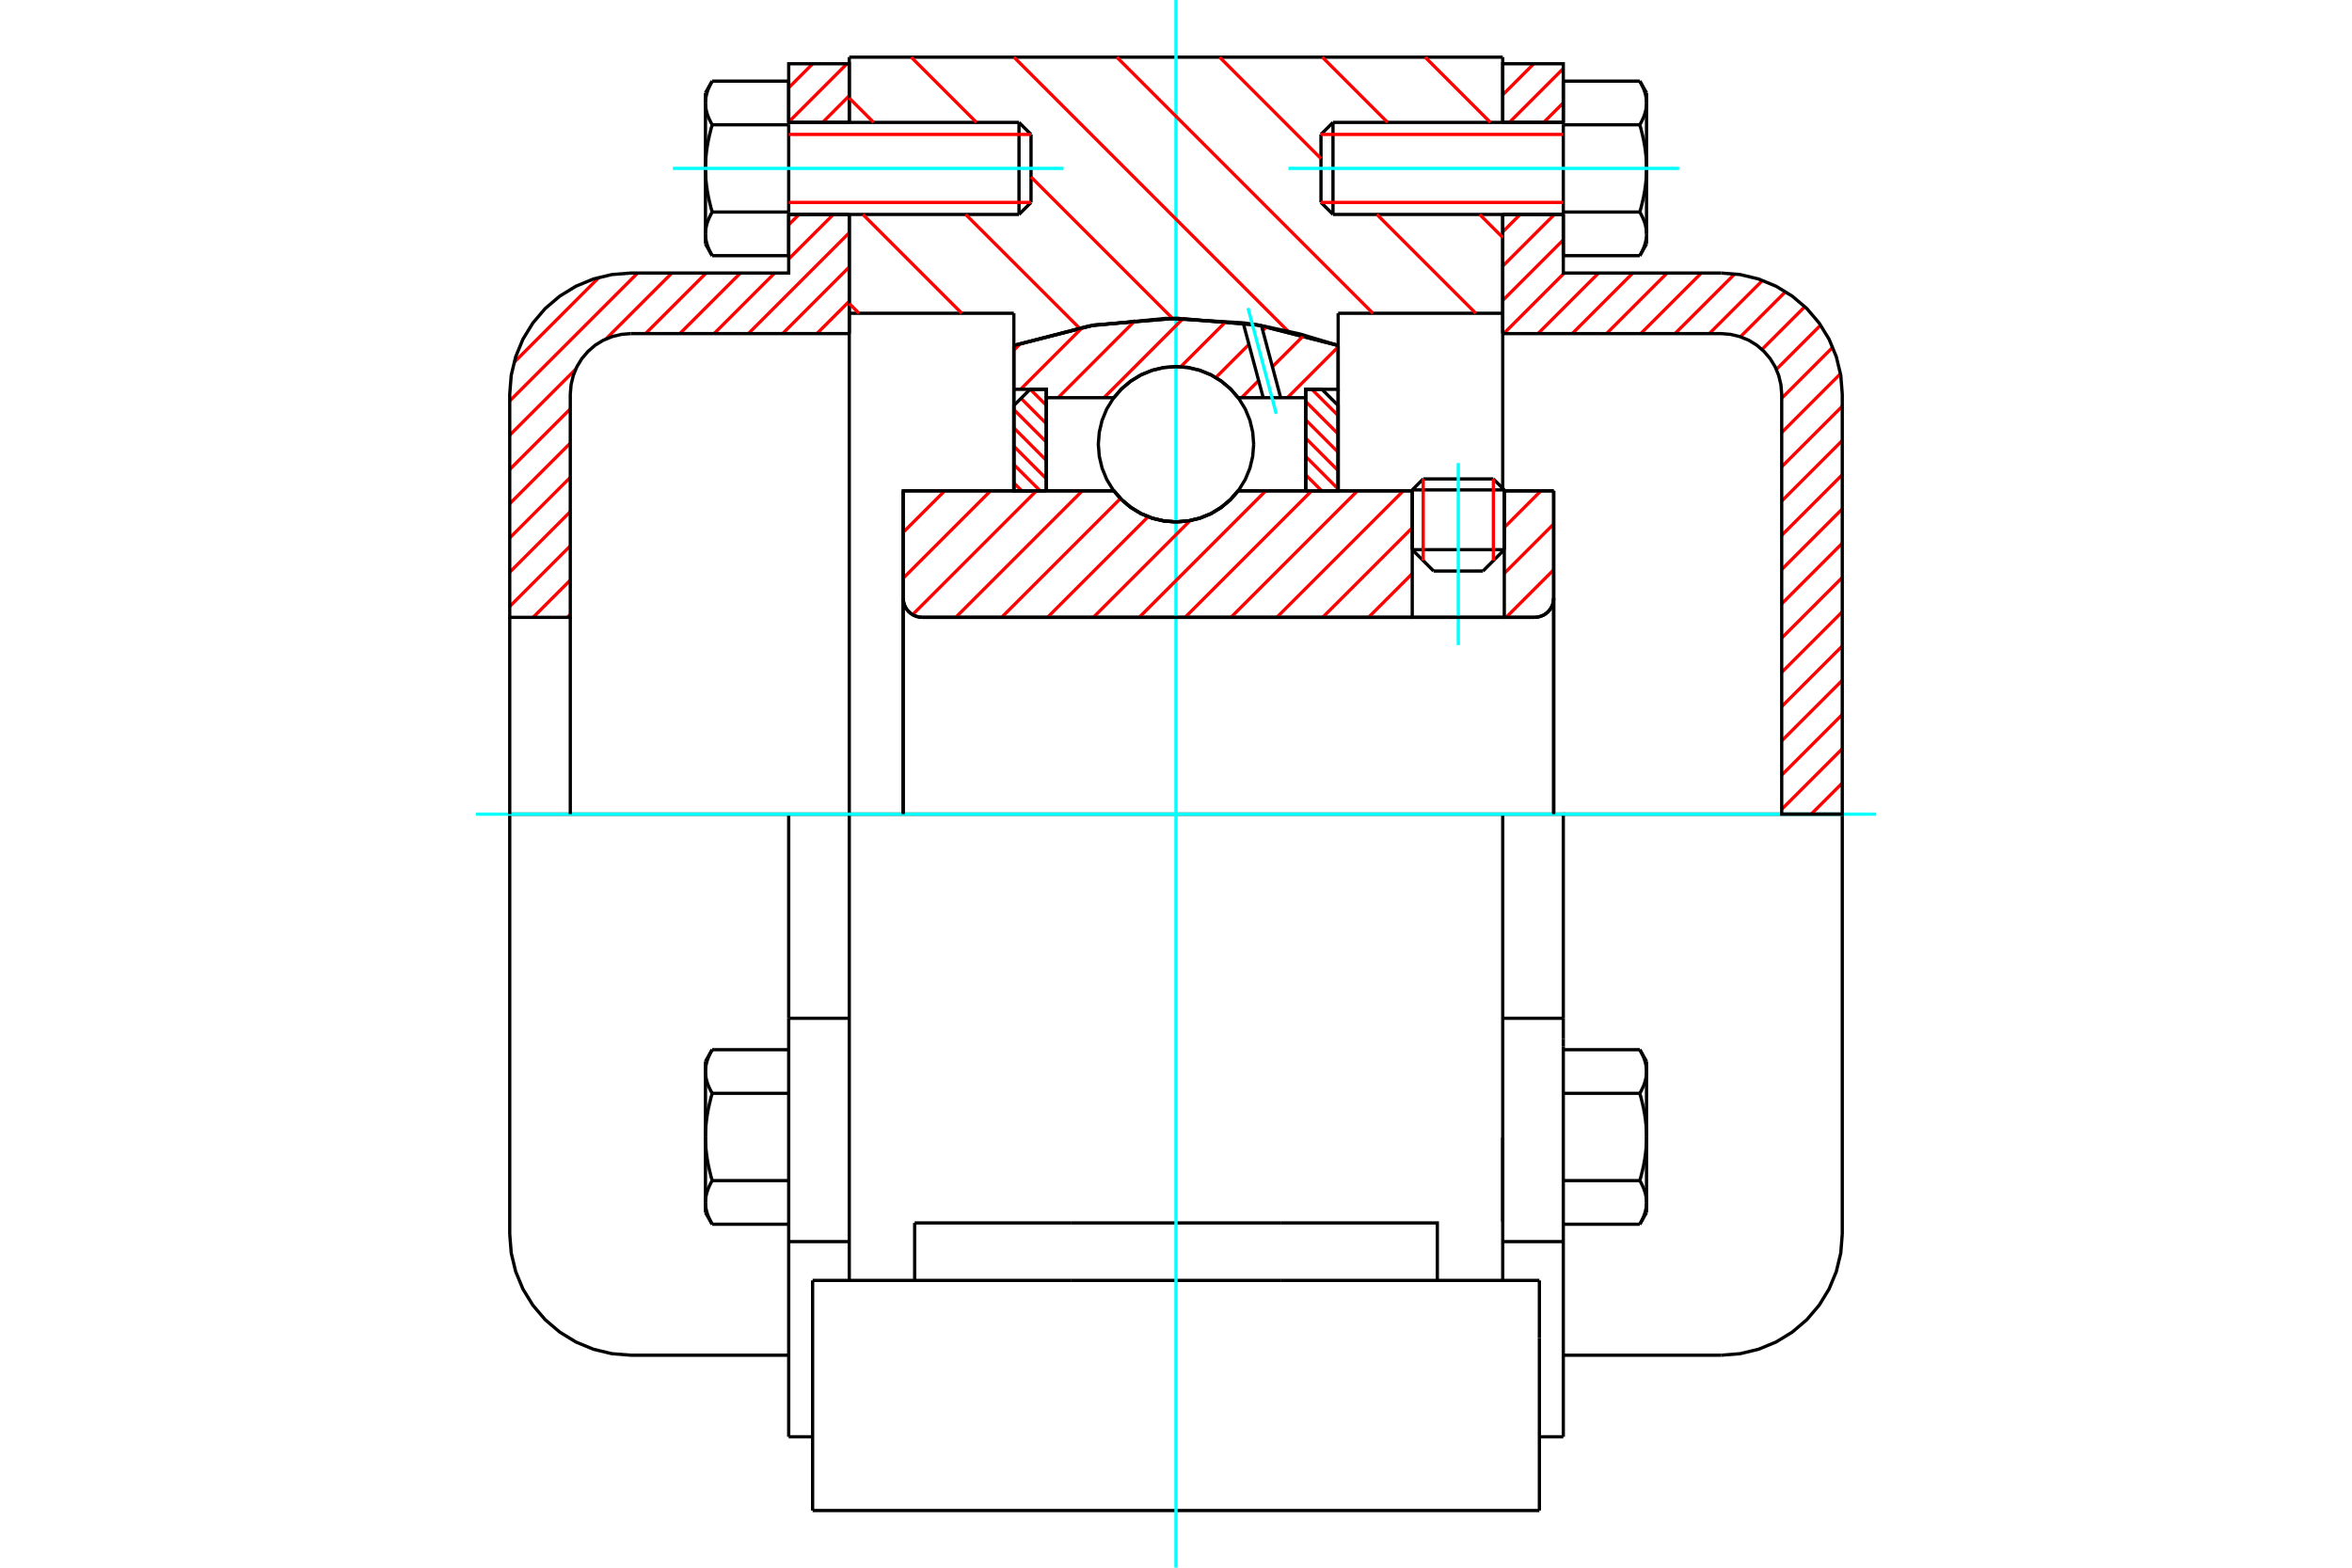 <?xml version="1.0" standalone="no"?>
<!DOCTYPE svg PUBLIC "-//W3C//DTD SVG 1.1//EN"
	"http://www.w3.org/Graphics/SVG/1.1/DTD/svg11.dtd">
<svg xmlns="http://www.w3.org/2000/svg" height="100%" width="100%" viewBox="0 0 36000 24000">
	<rect x="-1800" y="-1200" width="39600" height="26400" style="fill:#FFF"/>
	<g style="fill:none; fill-rule:evenodd" transform="matrix(1 0 0 1 0 0)">
		<g style="fill:none; stroke:#000; stroke-width:50; shape-rendering:geometricPrecision">
			<line x1="23025" y1="7500" x2="21616" y2="7500"/>
			<line x1="21784" y1="7332" x2="22858" y2="7332"/>
			<line x1="21616" y1="8415" x2="23025" y2="8415"/>
			<line x1="22699" y1="8742" x2="21943" y2="8742"/>
			<polyline points="23489,9451 23535,9447 23579,9436 23622,9419 23661,9395 23696,9365 23725,9330 23749,9291 23767,9249 23778,9204 23781,9158"/>
			<line x1="23781" y1="7514" x2="23781" y2="9158"/>
			<line x1="23025" y1="7514" x2="23781" y2="7514"/>
			<line x1="18951" y1="7514" x2="21616" y2="7514"/>
			<polyline points="17049,7514 17170,7652 17311,7770 17468,7865 17638,7934 17817,7976 18000,7990 18183,7976 18362,7934 18532,7865 18689,7770 18830,7652 18951,7514"/>
			<line x1="13824" y1="7514" x2="17049" y2="7514"/>
			<line x1="13824" y1="9158" x2="13824" y2="7514"/>
			<polyline points="13824,9158 13828,9204 13839,9249 13856,9291 13880,9330 13910,9365 13945,9395 13984,9419 14026,9436 14071,9447 14117,9451"/>
			<line x1="23489" y1="9451" x2="14117" y2="9451"/>
			<line x1="23781" y1="9158" x2="23781" y2="12464"/>
			<line x1="13824" y1="9158" x2="13824" y2="12464"/>
			<line x1="21784" y1="7332" x2="21616" y2="7500"/>
			<line x1="23025" y1="7500" x2="22858" y2="7332"/>
			<line x1="22699" y1="8742" x2="23025" y2="8415"/>
			<line x1="21616" y1="8415" x2="21943" y2="8742"/>
			<line x1="21616" y1="7500" x2="21616" y2="8415"/>
			<line x1="23025" y1="8415" x2="23025" y2="7500"/>
			<line x1="23001" y1="12464" x2="12999" y2="12464"/>
			<line x1="23001" y1="4796" x2="20482" y2="4796"/>
			<line x1="23001" y1="3283" x2="23001" y2="4796"/>
			<line x1="23001" y1="875" x2="23001" y2="1874"/>
			<line x1="12999" y1="875" x2="23001" y2="875"/>
			<line x1="12999" y1="1874" x2="12999" y2="875"/>
			<line x1="12999" y1="4796" x2="12999" y2="3283"/>
			<line x1="15518" y1="4796" x2="12999" y2="4796"/>
			<line x1="15518" y1="5289" x2="15518" y2="4796"/>
			<polyline points="20482,5289 19258,4977 18000,4872 16742,4977 15518,5289"/>
			<line x1="20482" y1="4796" x2="20482" y2="5289"/>
			<line x1="15518" y1="7514" x2="15518" y2="5289"/>
			<line x1="12999" y1="12464" x2="12999" y2="4796"/>
			<line x1="20482" y1="5289" x2="20482" y2="7514"/>
			<polyline points="12999,19602 12999,17593 12999,12464"/>
			<line x1="12438" y1="23125" x2="23562" y2="23125"/>
			<line x1="14000" y1="19602" x2="14000" y2="18722"/>
			<line x1="16400" y1="18722" x2="14000" y2="18722"/>
			<line x1="16400" y1="19602" x2="19600" y2="19602"/>
			<line x1="19600" y1="18722" x2="16400" y2="18722"/>
			<polyline points="22000,19602 22000,18722 19600,18722"/>
			<line x1="23001" y1="19602" x2="23001" y2="17593"/>
			<line x1="19600" y1="19602" x2="23562" y2="19602"/>
			<line x1="23001" y1="17413" x2="23001" y2="18700"/>
			<line x1="23001" y1="4796" x2="23001" y2="7515"/>
			<line x1="23562" y1="20483" x2="23562" y2="19602"/>
			<line x1="23562" y1="23125" x2="23562" y2="20483"/>
			<polyline points="12438,23125 12438,20483 12438,19602"/>
			<line x1="23001" y1="17593" x2="23001" y2="12464"/>
			<line x1="12438" y1="19602" x2="16400" y2="19602"/>
			<line x1="12072" y1="15589" x2="12999" y2="15589"/>
			<polyline points="12072,15589 12072,15904 12072,16019 12072,19008 12072,21996"/>
			<polyline points="10798,18408 10798,18417 10798,18426 10798,18436 10799,18445 10800,18454 10801,18463 10802,18472 10803,18481 10804,18490 10806,18500 10808,18509 10810,18518 10812,18527 10814,18536 10816,18546 10819,18555 10822,18564 10824,18574 10827,18583 10831,18593 10834,18602 10838,18612 10841,18621 10845,18631 10850,18641 10854,18650 10858,18660 10863,18670 10868,18680 10873,18690 10878,18700 10883,18711 10889,18721 10895,18732 10901,18742"/>
			<line x1="10798" y1="18563" x2="10798" y2="18408"/>
			<polyline points="10798,17406 10798,17424 10798,17443 10798,17461 10799,17479 10800,17498 10801,17516 10802,17534 10803,17553 10804,17571 10806,17589 10808,17607 10810,17626 10812,17644 10814,17663 10816,17681 10819,17700 10822,17719 10824,17737 10827,17756 10831,17775 10834,17794 10838,17813 10841,17832 10845,17852 10850,17871 10854,17891 10858,17910 10863,17930 10868,17950 10873,17970 10878,17991 10883,18011 10889,18032 10895,18053 10901,18074"/>
			<line x1="10798" y1="18408" x2="10798" y2="17406"/>
			<polyline points="10901,18074 10895,18085 10889,18095 10883,18105 10878,18116 10873,18126 10868,18136 10863,18146 10858,18156 10854,18166 10850,18176 10845,18185 10841,18195 10838,18205 10834,18214 10831,18224 10827,18233 10824,18243 10822,18252 10819,18261 10816,18271 10814,18280 10812,18289 10810,18298 10808,18307 10806,18317 10804,18326 10803,18335 10802,18344 10801,18353 10800,18362 10799,18371 10798,18381 10798,18390 10798,18399 10798,18408"/>
			<polyline points="10798,16404 10798,16413 10798,16422 10798,16432 10799,16441 10800,16450 10801,16459 10802,16468 10803,16477 10804,16486 10806,16496 10808,16505 10810,16514 10812,16523 10814,16532 10816,16542 10819,16551 10822,16560 10824,16570 10827,16579 10831,16589 10834,16598 10838,16608 10841,16617 10845,16627 10850,16637 10854,16646 10858,16656 10863,16666 10868,16676 10873,16686 10878,16696 10883,16707 10889,16717 10895,16728 10901,16738"/>
			<line x1="10798" y1="17406" x2="10798" y2="16404"/>
			<polyline points="10901,16738 10895,16759 10889,16780 10883,16801 10878,16821 10873,16842 10868,16862 10863,16882 10858,16902 10854,16922 10850,16941 10845,16961 10841,16980 10838,16999 10834,17018 10831,17037 10827,17056 10824,17075 10822,17094 10819,17112 10816,17131 10814,17149 10812,17168 10810,17186 10808,17205 10806,17223 10804,17241 10803,17260 10802,17278 10801,17296 10800,17315 10799,17333 10798,17351 10798,17369 10798,17388 10798,17406"/>
			<line x1="10798" y1="16404" x2="10798" y2="16249"/>
			<polyline points="10901,16070 10895,16081 10889,16091 10883,16102 10878,16112 10873,16122 10868,16132 10863,16142 10858,16152 10854,16162 10850,16172 10845,16181 10841,16191 10838,16201 10834,16210 10831,16220 10827,16229 10824,16239 10822,16248 10819,16257 10816,16267 10814,16276 10812,16285 10810,16294 10808,16303 10806,16313 10804,16322 10803,16331 10802,16340 10801,16349 10800,16358 10799,16367 10798,16377 10798,16386 10798,16395 10798,16404"/>
			<line x1="12072" y1="16738" x2="10901" y2="16738"/>
			<line x1="12072" y1="16070" x2="10901" y2="16070"/>
			<line x1="12072" y1="18074" x2="10901" y2="18074"/>
			<line x1="12072" y1="18742" x2="10901" y2="18742"/>
			<line x1="9656" y1="12464" x2="7802" y2="12464"/>
			<line x1="12072" y1="12464" x2="9656" y2="12464"/>
			<line x1="12999" y1="12464" x2="12072" y2="12464"/>
			<line x1="7802" y1="12464" x2="7802" y2="18893"/>
			<line x1="12072" y1="12464" x2="12072" y2="15589"/>
			<line x1="15781" y1="3099" x2="15781" y2="2058"/>
			<line x1="15597" y1="3283" x2="15597" y2="1874"/>
			<polyline points="10901,3246 10895,3257 10889,3267 10883,3278 10878,3288 10873,3298 10868,3308 10863,3318 10858,3328 10854,3338 10850,3348 10845,3358 10841,3367 10838,3377 10834,3386 10831,3396 10827,3405 10824,3415 10822,3424 10819,3433 10816,3443 10814,3452 10812,3461 10810,3470 10808,3480 10806,3489 10804,3498 10803,3507 10802,3516 10801,3525 10800,3535 10799,3544 10798,3553 10798,3562 10798,3571 10798,3580"/>
			<polyline points="10798,2578 10798,2597 10798,2615 10798,2633 10799,2652 10800,2670 10801,2688 10802,2707 10803,2725 10804,2743 10806,2761 10808,2780 10810,2798 10812,2817 10814,2835 10816,2854 10819,2872 10822,2891 10824,2910 10827,2928 10831,2947 10834,2966 10838,2985 10841,3005 10845,3024 10850,3043 10854,3063 10858,3083 10863,3102 10868,3123 10873,3143 10878,3163 10883,3184 10889,3204 10895,3225 10901,3246"/>
			<line x1="10798" y1="3580" x2="10798" y2="2578"/>
			<polyline points="10798,1576 10798,1586 10798,1595 10798,1604 10799,1613 10800,1622 10801,1631 10802,1640 10803,1650 10804,1659 10806,1668 10808,1677 10810,1686 10812,1695 10814,1705 10816,1714 10819,1723 10822,1733 10824,1742 10827,1751 10831,1761 10834,1770 10838,1780 10841,1789 10845,1799 10850,1809 10854,1819 10858,1829 10863,1838 10868,1848 10873,1859 10878,1869 10883,1879 10889,1889 10895,1900 10901,1910"/>
			<line x1="10798" y1="2578" x2="10798" y2="1576"/>
			<polyline points="10901,1910 10895,1932 10889,1952 10883,1973 10878,1994 10873,2014 10868,2034 10863,2054 10858,2074 10854,2094 10850,2113 10845,2133 10841,2152 10838,2171 10834,2191 10831,2210 10827,2228 10824,2247 10822,2266 10819,2285 10816,2303 10814,2322 10812,2340 10810,2359 10808,2377 10806,2395 10804,2414 10803,2432 10802,2450 10801,2469 10800,2487 10799,2505 10798,2523 10798,2542 10798,2560 10798,2578"/>
			<line x1="10798" y1="1576" x2="10798" y2="1421"/>
			<polyline points="10901,1242 10895,1253 10889,1263 10883,1274 10878,1284 10873,1294 10868,1304 10863,1314 10858,1324 10854,1334 10850,1344 10845,1354 10841,1363 10838,1373 10834,1382 10831,1392 10827,1401 10824,1411 10822,1420 10819,1430 10816,1439 10814,1448 10812,1457 10810,1467 10808,1476 10806,1485 10804,1494 10803,1503 10802,1512 10801,1521 10800,1531 10799,1540 10798,1549 10798,1558 10798,1567 10798,1576"/>
			<polyline points="10798,3580 10798,3590 10798,3599 10798,3608 10799,3617 10800,3626 10801,3635 10802,3644 10803,3654 10804,3663 10806,3672 10808,3681 10810,3690 10812,3699 10814,3709 10816,3718 10819,3727 10822,3737 10824,3746 10827,3755 10831,3765 10834,3774 10838,3784 10841,3793 10845,3803 10850,3813 10854,3823 10858,3832 10863,3842 10868,3852 10873,3863 10878,3873 10883,3883 10889,3893 10895,3904 10901,3914"/>
			<line x1="10798" y1="3735" x2="10798" y2="3580"/>
			<line x1="12072" y1="1242" x2="10901" y2="1242"/>
			<line x1="12072" y1="1910" x2="10901" y2="1910"/>
			<line x1="12072" y1="1910" x2="12072" y2="1242"/>
			<line x1="12072" y1="3246" x2="10901" y2="3246"/>
			<line x1="12072" y1="3246" x2="12072" y2="1910"/>
			<line x1="12072" y1="3914" x2="10901" y2="3914"/>
			<line x1="12072" y1="3914" x2="12072" y2="3246"/>
			<line x1="12072" y1="19008" x2="12999" y2="19008"/>
			<line x1="12072" y1="21996" x2="12438" y2="21996"/>
			<line x1="10798" y1="18563" x2="10901" y2="18742"/>
			<line x1="10901" y1="16070" x2="10798" y2="16249"/>
			<polyline points="7802,18893 7825,19183 7893,19466 8004,19734 8156,19982 8345,20204 8567,20393 8815,20545 9083,20656 9366,20724 9656,20747 12072,20747"/>
			<line x1="15597" y1="3283" x2="15781" y2="3099"/>
			<line x1="15781" y1="2058" x2="15597" y2="1874"/>
			<line x1="12072" y1="3283" x2="15597" y2="3283"/>
			<line x1="15597" y1="1874" x2="12072" y2="1874"/>
			<line x1="10901" y1="1242" x2="10798" y2="1421"/>
			<line x1="10798" y1="3735" x2="10901" y2="3914"/>
			<line x1="23001" y1="15589" x2="23928" y2="15589"/>
			<line x1="23928" y1="15904" x2="23928" y2="15589"/>
			<line x1="23928" y1="16019" x2="23928" y2="15904"/>
			<line x1="23928" y1="19008" x2="23928" y2="16019"/>
			<polyline points="23928,15589 23928,12464 23001,12464"/>
			<line x1="23928" y1="21996" x2="23928" y2="19008"/>
			<polyline points="25202,16404 25202,16395 25202,16386 25202,16377 25201,16367 25200,16358 25199,16349 25198,16340 25197,16331 25196,16322 25194,16313 25192,16303 25190,16294 25188,16285 25186,16276 25184,16267 25181,16257 25178,16248 25176,16239 25173,16229 25169,16220 25166,16210 25162,16201 25159,16191 25155,16181 25150,16172 25146,16162 25142,16152 25137,16142 25132,16132 25127,16122 25122,16112 25117,16102 25111,16091 25105,16081 25099,16070"/>
			<line x1="25202" y1="16249" x2="25202" y2="16404"/>
			<polyline points="25202,17406 25202,17388 25202,17369 25202,17351 25201,17333 25200,17315 25199,17296 25198,17278 25197,17260 25196,17241 25194,17223 25192,17205 25190,17186 25188,17168 25186,17149 25184,17131 25181,17112 25178,17094 25176,17075 25173,17056 25169,17037 25166,17018 25162,16999 25159,16980 25155,16961 25150,16941 25146,16922 25142,16902 25137,16882 25132,16862 25127,16842 25122,16821 25117,16801 25111,16780 25105,16759 25099,16738"/>
			<line x1="25202" y1="16404" x2="25202" y2="17406"/>
			<polyline points="25099,16738 25105,16728 25111,16717 25117,16707 25122,16696 25127,16686 25132,16676 25137,16666 25142,16656 25146,16646 25150,16637 25155,16627 25159,16617 25162,16608 25166,16598 25169,16589 25173,16579 25176,16570 25178,16560 25181,16551 25184,16542 25186,16532 25188,16523 25190,16514 25192,16505 25194,16496 25196,16486 25197,16477 25198,16468 25199,16459 25200,16450 25201,16441 25202,16432 25202,16422 25202,16413 25202,16404"/>
			<polyline points="25202,18408 25202,18399 25202,18390 25202,18381 25201,18371 25200,18362 25199,18353 25198,18344 25197,18335 25196,18326 25194,18317 25192,18307 25190,18298 25188,18289 25186,18280 25184,18271 25181,18261 25178,18252 25176,18243 25173,18233 25169,18224 25166,18214 25162,18205 25159,18195 25155,18185 25150,18176 25146,18166 25142,18156 25137,18146 25132,18136 25127,18126 25122,18116 25117,18105 25111,18095 25105,18085 25099,18074"/>
			<line x1="25202" y1="17406" x2="25202" y2="18408"/>
			<polyline points="25099,18074 25105,18053 25111,18032 25117,18011 25122,17991 25127,17970 25132,17950 25137,17930 25142,17910 25146,17891 25150,17871 25155,17852 25159,17832 25162,17813 25166,17794 25169,17775 25173,17756 25176,17737 25178,17719 25181,17700 25184,17681 25186,17663 25188,17644 25190,17626 25192,17607 25194,17589 25196,17571 25197,17553 25198,17534 25199,17516 25200,17498 25201,17479 25202,17461 25202,17443 25202,17424 25202,17406"/>
			<line x1="25202" y1="18408" x2="25202" y2="18563"/>
			<polyline points="25099,18742 25105,18732 25111,18721 25117,18711 25122,18700 25127,18690 25132,18680 25137,18670 25142,18660 25146,18650 25150,18641 25155,18631 25159,18621 25162,18612 25166,18602 25169,18593 25173,18583 25176,18574 25178,18564 25181,18555 25184,18546 25186,18536 25188,18527 25190,18518 25192,18509 25194,18500 25196,18490 25197,18481 25198,18472 25199,18463 25200,18454 25201,18445 25202,18436 25202,18426 25202,18417 25202,18408"/>
			<line x1="23928" y1="18742" x2="25099" y2="18742"/>
			<line x1="23928" y1="18074" x2="25099" y2="18074"/>
			<line x1="23928" y1="16738" x2="25099" y2="16738"/>
			<line x1="23928" y1="16070" x2="25099" y2="16070"/>
			<polyline points="28198,12464 26344,12464 23928,12464"/>
			<line x1="28198" y1="18893" x2="28198" y2="12464"/>
			<line x1="20219" y1="2058" x2="20219" y2="3099"/>
			<line x1="20403" y1="1874" x2="20403" y2="3283"/>
			<polyline points="25202,1576 25202,1567 25202,1558 25202,1549 25201,1540 25200,1531 25199,1521 25198,1512 25197,1503 25196,1494 25194,1485 25192,1476 25190,1467 25188,1457 25186,1448 25184,1439 25181,1430 25178,1420 25176,1411 25173,1401 25169,1392 25166,1382 25162,1373 25159,1363 25155,1354 25150,1344 25146,1334 25142,1324 25137,1314 25132,1304 25127,1294 25122,1284 25117,1274 25111,1263 25105,1253 25099,1242"/>
			<line x1="25202" y1="1421" x2="25202" y2="1576"/>
			<polyline points="25099,3914 25105,3904 25111,3893 25117,3883 25122,3873 25127,3863 25132,3852 25137,3842 25142,3832 25146,3823 25150,3813 25155,3803 25159,3793 25162,3784 25166,3774 25169,3765 25173,3755 25176,3746 25178,3737 25181,3727 25184,3718 25186,3709 25188,3699 25190,3690 25192,3681 25194,3672 25196,3663 25197,3654 25198,3644 25199,3635 25200,3626 25201,3617 25202,3608 25202,3599 25202,3590 25202,3580 25202,3735"/>
			<polyline points="25202,2578 25202,2560 25202,2542 25202,2523 25201,2505 25200,2487 25199,2469 25198,2450 25197,2432 25196,2414 25194,2395 25192,2377 25190,2359 25188,2340 25186,2322 25184,2303 25181,2285 25178,2266 25176,2247 25173,2228 25169,2210 25166,2191 25162,2171 25159,2152 25155,2133 25150,2113 25146,2094 25142,2074 25137,2054 25132,2034 25127,2014 25122,1994 25117,1973 25111,1952 25105,1932 25099,1910"/>
			<line x1="25202" y1="1576" x2="25202" y2="2578"/>
			<polyline points="25099,1910 25105,1900 25111,1889 25117,1879 25122,1869 25127,1859 25132,1848 25137,1838 25142,1829 25146,1819 25150,1809 25155,1799 25159,1789 25162,1780 25166,1770 25169,1761 25173,1751 25176,1742 25178,1733 25181,1723 25184,1714 25186,1705 25188,1695 25190,1686 25192,1677 25194,1668 25196,1659 25197,1650 25198,1640 25199,1631 25200,1622 25201,1613 25202,1604 25202,1595 25202,1586 25202,1576"/>
			<polyline points="25202,3580 25202,3571 25202,3562 25202,3553 25201,3544 25200,3535 25199,3525 25198,3516 25197,3507 25196,3498 25194,3489 25192,3480 25190,3470 25188,3461 25186,3452 25184,3443 25181,3433 25178,3424 25176,3415 25173,3405 25169,3396 25166,3386 25162,3377 25159,3367 25155,3358 25150,3348 25146,3338 25142,3328 25137,3318 25132,3308 25127,3298 25122,3288 25117,3278 25111,3267 25105,3257 25099,3246"/>
			<line x1="25202" y1="2578" x2="25202" y2="3580"/>
			<polyline points="25099,3246 25105,3225 25111,3204 25117,3184 25122,3163 25127,3143 25132,3123 25137,3102 25142,3083 25146,3063 25150,3043 25155,3024 25159,3005 25162,2985 25166,2966 25169,2947 25173,2928 25176,2910 25178,2891 25181,2872 25184,2854 25186,2835 25188,2817 25190,2798 25192,2780 25194,2761 25196,2743 25197,2725 25198,2707 25199,2688 25200,2670 25201,2652 25202,2633 25202,2615 25202,2597 25202,2578"/>
			<line x1="23928" y1="1910" x2="25099" y2="1910"/>
			<polyline points="23928,1910 23928,3246 25099,3246"/>
			<line x1="23928" y1="1242" x2="25099" y2="1242"/>
			<line x1="23928" y1="1242" x2="23928" y2="1910"/>
			<line x1="23928" y1="3914" x2="25099" y2="3914"/>
			<line x1="23928" y1="3246" x2="23928" y2="3914"/>
			<line x1="23001" y1="19008" x2="23928" y2="19008"/>
			<line x1="23562" y1="21996" x2="23928" y2="21996"/>
			<line x1="25202" y1="16249" x2="25099" y2="16070"/>
			<line x1="25099" y1="18742" x2="25202" y2="18563"/>
			<polyline points="26344,20747 26634,20724 26917,20656 27185,20545 27433,20393 27655,20204 27844,19982 27996,19734 28107,19466 28175,19183 28198,18893"/>
			<line x1="23928" y1="20747" x2="26344" y2="20747"/>
			<line x1="20403" y1="1874" x2="20219" y2="2058"/>
			<line x1="20219" y1="3099" x2="20403" y2="3283"/>
			<line x1="23928" y1="1874" x2="20403" y2="1874"/>
			<line x1="20403" y1="3283" x2="23928" y2="3283"/>
			<line x1="25202" y1="1421" x2="25099" y2="1242"/>
			<line x1="25099" y1="3914" x2="25202" y2="3735"/>
		</g>
		<g style="fill:none; stroke:#0FF; stroke-width:50; shape-rendering:geometricPrecision">
			<line x1="22321" y1="9876" x2="22321" y2="7089"/>
			<line x1="18000" y1="24000" x2="18000" y2="0"/>
			<line x1="7283" y1="12464" x2="28717" y2="12464"/>
			<line x1="10299" y1="2578" x2="16279" y2="2578"/>
			<line x1="19721" y1="2578" x2="25701" y2="2578"/>
		</g>
		<g style="fill:none; stroke:#F00; stroke-width:50; shape-rendering:geometricPrecision">
			<line x1="28198" y1="11988" x2="27722" y2="12464"/>
			<line x1="28198" y1="11463" x2="27271" y2="12390"/>
			<line x1="28198" y1="10939" x2="27271" y2="11866"/>
			<line x1="28198" y1="10415" x2="27271" y2="11342"/>
			<line x1="28198" y1="9890" x2="27271" y2="10817"/>
			<line x1="28198" y1="9366" x2="27271" y2="10293"/>
			<line x1="28198" y1="8841" x2="27271" y2="9768"/>
			<line x1="28198" y1="8317" x2="27271" y2="9244"/>
			<line x1="28198" y1="7792" x2="27271" y2="8719"/>
			<line x1="28198" y1="7268" x2="27271" y2="8195"/>
			<line x1="28198" y1="6744" x2="27271" y2="7671"/>
			<line x1="28198" y1="6219" x2="27271" y2="7146"/>
			<line x1="28170" y1="5722" x2="27271" y2="6622"/>
			<line x1="28052" y1="5316" x2="27271" y2="6097"/>
			<line x1="27866" y1="4978" x2="27189" y2="5655"/>
			<line x1="27625" y1="4695" x2="26969" y2="5350"/>
			<line x1="27330" y1="4465" x2="26639" y2="5156"/>
			<line x1="26977" y1="4293" x2="26163" y2="5107"/>
			<line x1="26553" y1="4193" x2="25638" y2="5107"/>
			<line x1="26041" y1="4180" x2="25114" y2="5107"/>
			<line x1="25517" y1="4180" x2="24590" y2="5107"/>
			<line x1="24992" y1="4180" x2="24065" y2="5107"/>
			<line x1="24468" y1="4180" x2="23541" y2="5107"/>
			<line x1="23943" y1="4180" x2="23016" y2="5107"/>
			<line x1="23928" y1="3672" x2="23001" y2="4599"/>
			<line x1="23792" y1="3283" x2="23001" y2="4074"/>
			<line x1="23267" y1="3283" x2="23001" y2="3550"/>
			<line x1="23928" y1="1574" x2="23628" y2="1874"/>
			<line x1="23928" y1="1049" x2="23103" y2="1874"/>
			<line x1="23476" y1="976" x2="23001" y2="1452"/>
		</g>
		<g style="fill:none; stroke:#000; stroke-width:50; shape-rendering:geometricPrecision">
			<line x1="23001" y1="5107" x2="23001" y2="3283"/>
			<line x1="23001" y1="1874" x2="23928" y2="1874"/>
			<line x1="23928" y1="3283" x2="23001" y2="3283"/>
			<polyline points="23001,1874 23001,976 23928,976 23928,1874"/>
			<polyline points="23928,3283 23928,4180 26344,4180"/>
			<polyline points="28198,6034 28175,5744 28107,5462 27996,5193 27844,4945 27655,4723 27433,4534 27185,4382 26917,4271 26634,4203 26344,4180"/>
			<polyline points="28198,6034 28198,12464 27271,12464 27271,6034 27259,5889 27225,5748 27170,5614 27094,5490 26999,5379 26889,5284 26765,5208 26630,5153 26489,5119 26344,5107 23001,5107"/>
		</g>
		<g style="fill:none; stroke:#F00; stroke-width:50; shape-rendering:geometricPrecision">
			<line x1="8729" y1="9406" x2="8685" y2="9451"/>
			<line x1="12999" y1="4612" x2="12504" y2="5107"/>
			<line x1="8729" y1="8882" x2="8160" y2="9451"/>
			<line x1="12999" y1="4087" x2="11979" y2="5107"/>
			<line x1="8729" y1="8357" x2="7802" y2="9284"/>
			<line x1="12999" y1="3563" x2="11455" y2="5107"/>
			<line x1="8729" y1="7833" x2="7802" y2="8760"/>
			<line x1="12755" y1="3283" x2="12072" y2="3965"/>
			<line x1="11857" y1="4180" x2="10930" y2="5107"/>
			<line x1="8729" y1="7308" x2="7802" y2="8235"/>
			<line x1="12230" y1="3283" x2="12072" y2="3441"/>
			<line x1="11333" y1="4180" x2="10406" y2="5107"/>
			<line x1="8729" y1="6784" x2="7802" y2="7711"/>
			<line x1="10808" y1="4180" x2="9881" y2="5107"/>
			<line x1="8729" y1="6260" x2="7802" y2="7187"/>
			<line x1="12999" y1="1465" x2="12591" y2="1874"/>
			<line x1="10284" y1="4180" x2="9274" y2="5190"/>
			<line x1="8812" y1="5652" x2="7802" y2="6662"/>
			<line x1="12964" y1="976" x2="12072" y2="1868"/>
			<line x1="9760" y1="4180" x2="7802" y2="6138"/>
			<line x1="12439" y1="976" x2="12072" y2="1343"/>
			<line x1="9169" y1="4246" x2="7868" y2="5548"/>
		</g>
		<g style="fill:none; stroke:#000; stroke-width:50; shape-rendering:geometricPrecision">
			<line x1="12999" y1="5107" x2="12999" y2="3283"/>
			<line x1="12999" y1="1874" x2="12072" y2="1874"/>
			<line x1="12072" y1="3283" x2="12999" y2="3283"/>
			<polyline points="12999,1874 12999,976 12072,976 12072,1874"/>
			<polyline points="12072,3283 12072,4180 9656,4180 9366,4203 9083,4271 8815,4382 8567,4534 8345,4723 8156,4945 8004,5193 7893,5462 7825,5744 7802,6034 7802,9451 8729,9451 8729,6034"/>
			<polyline points="9656,5107 9511,5119 9370,5153 9235,5208 9111,5284 9001,5379 8906,5490 8830,5614 8775,5748 8741,5889 8729,6034"/>
			<line x1="9656" y1="5107" x2="12999" y2="5107"/>
			<line x1="7802" y1="12464" x2="7802" y2="9451"/>
			<line x1="8729" y1="9451" x2="8729" y2="12464"/>
		</g>
		<g style="fill:none; stroke:#F00; stroke-width:50; shape-rendering:geometricPrecision">
			<line x1="21813" y1="875" x2="22812" y2="1874"/>
			<line x1="20240" y1="875" x2="21239" y2="1874"/>
			<line x1="22648" y1="3283" x2="23001" y2="3636"/>
			<line x1="18667" y1="875" x2="20219" y2="2428"/>
			<line x1="21075" y1="3283" x2="22588" y2="4796"/>
			<line x1="17094" y1="875" x2="21014" y2="4796"/>
			<line x1="15520" y1="875" x2="19717" y2="5072"/>
			<line x1="13947" y1="875" x2="14946" y2="1874"/>
			<line x1="15781" y1="2709" x2="17948" y2="4876"/>
			<line x1="12999" y1="1501" x2="13372" y2="1874"/>
			<line x1="14781" y1="3283" x2="16520" y2="5021"/>
			<line x1="13208" y1="3283" x2="14721" y2="4796"/>
			<line x1="12999" y1="4647" x2="13148" y2="4796"/>
		</g>
		<g style="fill:none; stroke:#000; stroke-width:50; shape-rendering:geometricPrecision">
			<polyline points="20482,5289 19258,4977 18000,4872 16742,4977 15518,5289"/>
		</g>
		<g style="fill:none; stroke:#F00; stroke-width:50; shape-rendering:geometricPrecision">
			<line x1="22858" y1="7332" x2="22858" y2="8582"/>
			<line x1="21784" y1="8582" x2="21784" y2="7332"/>
			<line x1="15518" y1="7393" x2="15640" y2="7514"/>
			<line x1="15518" y1="7112" x2="15921" y2="7514"/>
			<line x1="15518" y1="6831" x2="16014" y2="7328"/>
			<line x1="15518" y1="6550" x2="16014" y2="7047"/>
			<line x1="15518" y1="6270" x2="16014" y2="6766"/>
			<line x1="15628" y1="6098" x2="16014" y2="6485"/>
			<line x1="15770" y1="5960" x2="16014" y2="6204"/>
		</g>
		<g style="fill:none; stroke:#000; stroke-width:50; shape-rendering:geometricPrecision">
			<polyline points="16014,7514 16014,5960 15766,5960 15518,6208 15518,7514 16014,7514"/>
		</g>
		<g style="fill:none; stroke:#F00; stroke-width:50; shape-rendering:geometricPrecision">
			<line x1="20079" y1="5960" x2="20482" y2="6362"/>
			<line x1="19986" y1="6147" x2="20482" y2="6643"/>
			<line x1="19986" y1="6428" x2="20482" y2="6924"/>
			<line x1="19986" y1="6708" x2="20482" y2="7205"/>
			<line x1="19986" y1="6989" x2="20482" y2="7486"/>
			<line x1="19986" y1="7270" x2="20230" y2="7514"/>
		</g>
		<g style="fill:none; stroke:#000; stroke-width:50; shape-rendering:geometricPrecision">
			<polyline points="19986,7514 19986,5960 20234,5960 20482,6208 20482,7514 19986,7514"/>
			<polyline points="19189,6801 19174,6615 19131,6434 19060,6261 18962,6102 18841,5960 18699,5839 18540,5741 18367,5670 18186,5626 18000,5612 17814,5626 17633,5670 17460,5741 17301,5839 17159,5960 17038,6102 16940,6261 16869,6434 16826,6615 16811,6801 16826,6987 16869,7168 16940,7341 17038,7500 17159,7642 17301,7763 17460,7861 17633,7932 17814,7975 18000,7990 18186,7975 18367,7932 18540,7861 18699,7763 18841,7642 18962,7500 19060,7341 19131,7168 19174,6987 19189,6801"/>
		</g>
		<g style="fill:none; stroke:#F00; stroke-width:50; shape-rendering:geometricPrecision">
			<line x1="20482" y1="5311" x2="19706" y2="6088"/>
			<line x1="19960" y1="5131" x2="19476" y2="5615"/>
			<line x1="19265" y1="5826" x2="19004" y2="6088"/>
			<line x1="19388" y1="5001" x2="19328" y2="5061"/>
			<line x1="19117" y1="5272" x2="18609" y2="5780"/>
			<line x1="18772" y1="4915" x2="18073" y2="5614"/>
			<line x1="18111" y1="4874" x2="16898" y2="6088"/>
			<line x1="17382" y1="4901" x2="16196" y2="6088"/>
			<line x1="16571" y1="5010" x2="15621" y2="5960"/>
			<line x1="15626" y1="5254" x2="15518" y2="5361"/>
		</g>
		<g style="fill:none; stroke:#000; stroke-width:50; shape-rendering:geometricPrecision">
			<polyline points="15518,7514 15518,5960 15518,5289"/>
			<polyline points="19028,4942 17845,4874 16665,4990 15518,5289"/>
			<polyline points="19308,4985 19168,4962 19028,4942"/>
			<polyline points="20482,5289 19901,5114 19308,4985"/>
			<polyline points="20482,5289 20482,5960 19986,5960 19986,6088 19986,7514"/>
			<polyline points="19986,6088 19602,6088 19335,6088 18951,6088 18830,5950 18689,5832 18532,5737 18362,5668 18183,5626 18000,5612 17817,5626 17638,5668 17468,5737 17311,5832 17170,5950 17049,6088 16014,6088 16014,7514"/>
			<polyline points="16014,6088 16014,5960 15518,5960"/>
			<line x1="20482" y1="5960" x2="20482" y2="7514"/>
		</g>
		<g style="fill:none; stroke:#0FF; stroke-width:50; shape-rendering:geometricPrecision">
			<line x1="19535" y1="6335" x2="19102" y2="4715"/>
		</g>
		<g style="fill:none; stroke:#000; stroke-width:50; shape-rendering:geometricPrecision">
			<line x1="19335" y1="6088" x2="19028" y2="4942"/>
			<line x1="19602" y1="6088" x2="19308" y2="4985"/>
		</g>
		<g style="fill:none; stroke:#F00; stroke-width:50; shape-rendering:geometricPrecision">
			<line x1="23781" y1="8723" x2="23053" y2="9451"/>
			<line x1="23781" y1="8021" x2="23025" y2="8777"/>
			<line x1="23586" y1="7514" x2="23025" y2="8075"/>
			<line x1="21616" y1="8782" x2="20947" y2="9451"/>
			<line x1="21616" y1="8080" x2="20245" y2="9451"/>
			<line x1="21480" y1="7514" x2="19543" y2="9451"/>
			<line x1="20778" y1="7514" x2="18841" y2="9451"/>
			<line x1="20076" y1="7514" x2="18139" y2="9451"/>
			<line x1="19374" y1="7514" x2="17437" y2="9451"/>
			<line x1="18216" y1="7970" x2="16735" y2="9451"/>
			<line x1="17573" y1="7911" x2="16033" y2="9451"/>
			<line x1="17150" y1="7632" x2="15331" y2="9451"/>
			<line x1="16566" y1="7514" x2="14629" y2="9451"/>
			<line x1="15864" y1="7514" x2="13968" y2="9410"/>
			<line x1="15162" y1="7514" x2="13824" y2="8852"/>
			<line x1="14460" y1="7514" x2="13824" y2="8150"/>
		</g>
		<g style="fill:none; stroke:#000; stroke-width:50; shape-rendering:geometricPrecision">
			<line x1="23781" y1="12464" x2="23781" y2="7514"/>
			<polyline points="23489,9451 23535,9447 23579,9436 23622,9419 23661,9395 23696,9365 23725,9330 23749,9291 23767,9249 23778,9204 23781,9158"/>
			<polyline points="23489,9451 23025,9451 23025,7514"/>
			<polyline points="23025,9451 21616,9451 21616,7514"/>
			<line x1="21616" y1="9451" x2="14117" y2="9451"/>
			<polyline points="13824,9158 13828,9204 13839,9249 13856,9291 13880,9330 13910,9365 13945,9395 13984,9419 14026,9436 14071,9447 14117,9451"/>
			<polyline points="13824,9158 13824,7514 14321,7514 17049,7514 17170,7652 17311,7770 17468,7865 17638,7934 17817,7976 18000,7990 18183,7976 18362,7934 18532,7865 18689,7770 18830,7652 18951,7514 21616,7514"/>
			<line x1="23025" y1="7514" x2="23781" y2="7514"/>
			<line x1="13824" y1="12464" x2="13824" y2="9158"/>
		</g>
		<g style="fill:none; stroke:#F00; stroke-width:50; shape-rendering:geometricPrecision">
			<line x1="23928" y1="2058" x2="20219" y2="2058"/>
			<line x1="20219" y1="3099" x2="23928" y2="3099"/>
		</g>
		<g style="fill:none; stroke:#F00; stroke-width:50; shape-rendering:geometricPrecision">
			<line x1="12072" y1="2058" x2="15781" y2="2058"/>
			<line x1="15781" y1="3099" x2="12072" y2="3099"/>
		</g>
	</g>
</svg>
